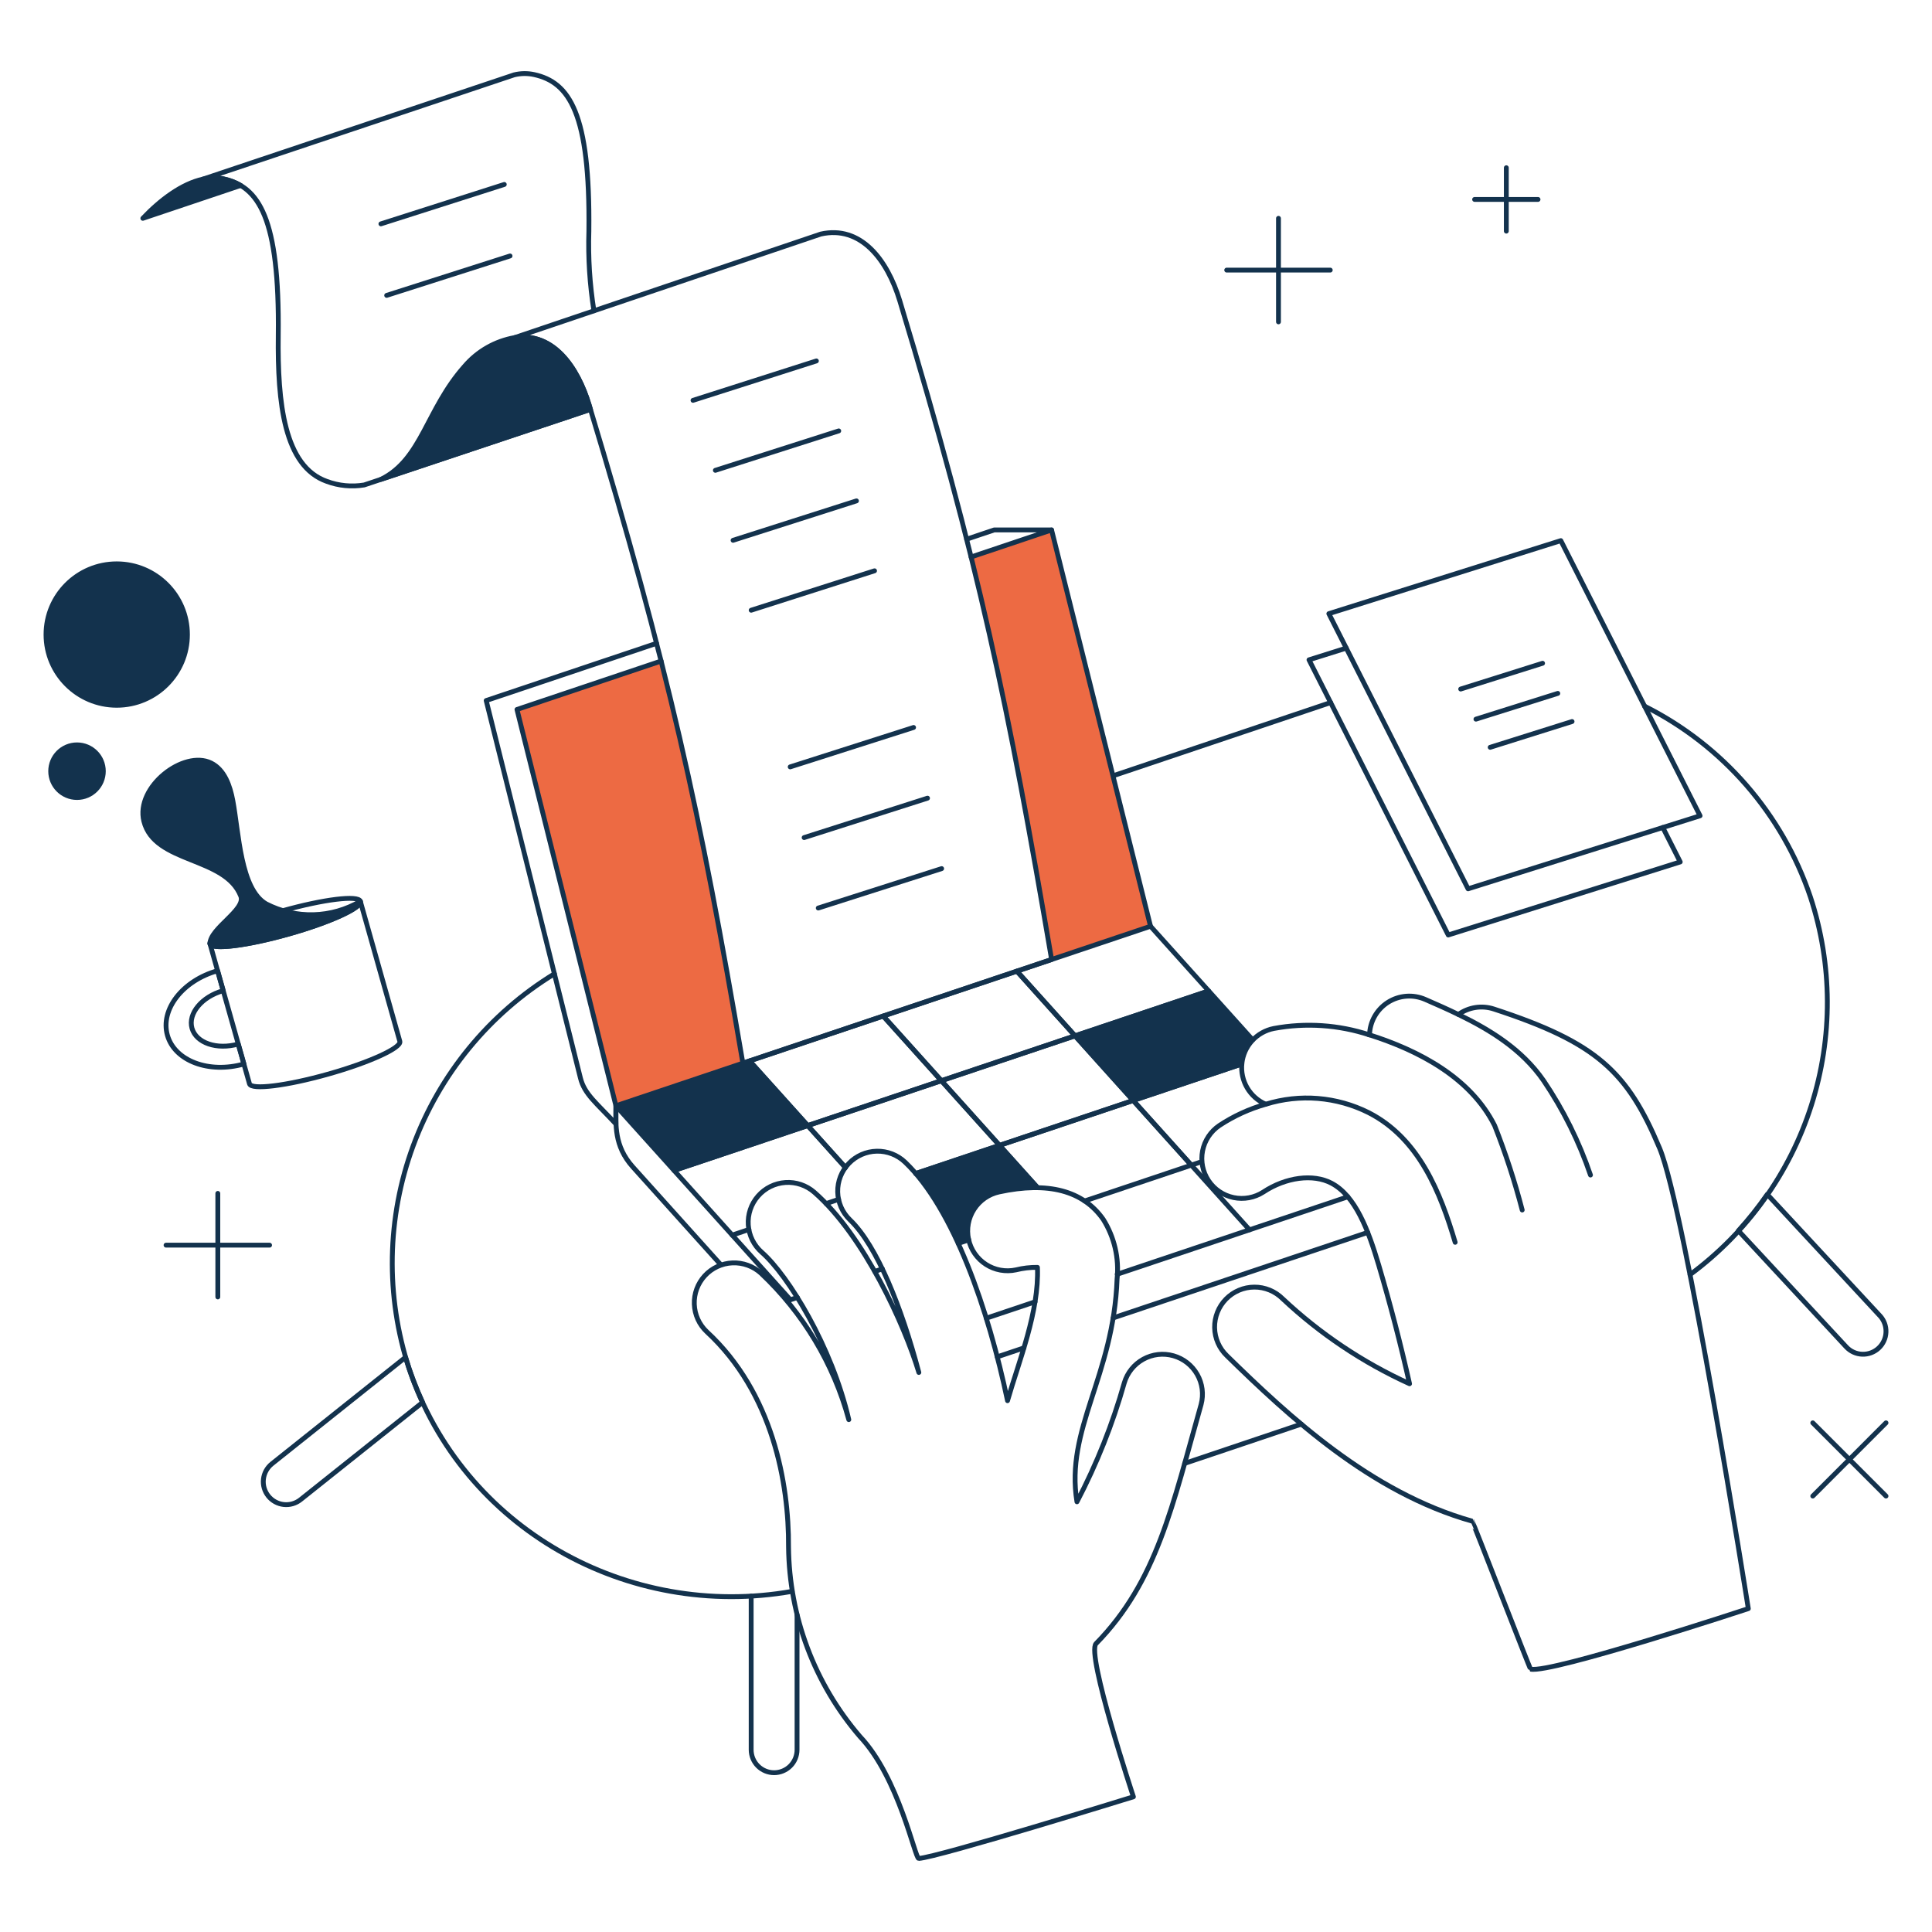 <?xml version="1.0" encoding="UTF-8"?> <svg xmlns="http://www.w3.org/2000/svg" fill="none" viewBox="0.25 0.25 199.5 199.5" height="400" width="400" stroke-width="0.5"><g id="content-creation-writing--work-content-creation-writing"><g id="drink"><path id="Vector" stroke="#13324d" stroke-linecap="round" stroke-linejoin="round" d="M24.852 108.059C22.643 108.681 20.504 107.95 20.075 106.43C19.646 104.91 21.088 103.17 23.297 102.547L22.718 100.487C19.106 101.506 16.787 104.487 17.536 107.147C18.285 109.807 21.822 111.136 25.436 110.117L24.852 108.059Z"></path><path id="Vector_2" stroke="#13324d" stroke-linecap="round" stroke-linejoin="round" d="M21.931 97.7L26.012 112.165C26.198 112.826 29.825 112.378 34.112 111.171C38.399 109.964 41.724 108.446 41.538 107.785L37.458 93.32"></path><path id="Vector_3" stroke="#13324d" stroke-linecap="round" stroke-linejoin="round" d="M29.358 94.315C33.645 93.106 37.272 92.661 37.458 93.322C37.644 93.983 34.32 95.5 30.032 96.708C25.744 97.916 22.117 98.362 21.932 97.702C21.747 97.042 25.07 95.525 29.358 94.315Z"></path><path id="Vector_4" fill="#13324d" d="M12.304 73.077C16.337 73.077 19.606 69.808 19.606 65.775C19.606 61.742 16.337 58.473 12.304 58.473C8.271 58.473 5.002 61.742 5.002 65.775C5.002 69.808 8.271 73.077 12.304 73.077Z"></path><path id="Vector_5" stroke="#13324d" stroke-linecap="round" stroke-linejoin="round" d="M12.304 73.077C16.337 73.077 19.606 69.808 19.606 65.775C19.606 61.742 16.337 58.473 12.304 58.473C8.271 58.473 5.002 61.742 5.002 65.775C5.002 69.808 8.271 73.077 12.304 73.077Z"></path><path id="Vector_6" fill="#13324d" d="M8.202 82.601C9.703 82.601 10.92 81.384 10.92 79.883C10.92 78.382 9.703 77.165 8.202 77.165C6.701 77.165 5.484 78.382 5.484 79.883C5.484 81.384 6.701 82.601 8.202 82.601Z"></path><path id="Vector_7" stroke="#13324d" stroke-linecap="round" stroke-linejoin="round" d="M8.202 82.601C9.703 82.601 10.92 81.384 10.92 79.883C10.92 78.382 9.703 77.165 8.202 77.165C6.701 77.165 5.484 78.382 5.484 79.883C5.484 81.384 6.701 82.601 8.202 82.601Z"></path><path id="Vector_8" fill="#13324d" d="M27.734 93.585C25.073 92.047 24.925 86.309 24.29 82.914C24.005 81.391 23.437 79.726 22.046 79.041C19.22 77.648 14.213 81.501 15.105 85.056C16.205 89.441 23.497 88.667 25.112 92.784C25.663 94.184 21.931 96.1 21.931 97.702C22.117 98.362 25.744 97.915 30.031 96.708C34.318 95.501 37.644 93.983 37.458 93.322C35.991 94.182 34.33 94.657 32.63 94.703C30.93 94.749 29.246 94.365 27.734 93.585V93.585Z"></path><path id="Vector_9" stroke="#13324d" stroke-linecap="round" stroke-linejoin="round" d="M27.734 93.585C25.073 92.047 24.925 86.309 24.29 82.914C24.005 81.391 23.437 79.726 22.046 79.041C19.22 77.648 14.213 81.501 15.105 85.056C16.205 89.441 23.497 88.667 25.112 92.784C25.663 94.184 21.931 96.1 21.931 97.702C22.117 98.362 25.744 97.915 30.031 96.708C34.318 95.501 37.644 93.983 37.458 93.322C35.991 94.182 34.33 94.657 32.63 94.703C30.93 94.749 29.246 94.365 27.734 93.585V93.585Z"></path></g><g id="table"><path id="Vector_10" stroke="#13324d" stroke-linecap="round" stroke-linejoin="round" d="M77.816 165.065V180.932C77.816 181.56 78.066 182.163 78.51 182.607C78.954 183.051 79.557 183.301 80.185 183.301C80.813 183.301 81.416 183.051 81.86 182.607C82.304 182.163 82.554 181.56 82.554 180.932V167.007"></path><path id="Vector_11" stroke="#13324d" stroke-linecap="round" stroke-linejoin="round" d="M137.652 72.797L115.175 80.363"></path><path id="Vector_12" stroke="#13324d" stroke-linecap="round" stroke-linejoin="round" d="M174.765 131.87C180.678 127.505 185.063 121.385 187.294 114.382C189.526 107.38 189.491 99.852 187.194 92.87C184.305 84.303 178.151 77.223 170.07 73.17"></path><path id="Vector_13" stroke="#13324d" stroke-linecap="round" stroke-linejoin="round" d="M122.582 151.36L134.619 147.308"></path><path id="Vector_14" stroke="#13324d" stroke-linecap="round" stroke-linejoin="round" d="M57.5 100.807C50.774 104.919 45.633 111.182 42.909 118.581C40.186 125.98 40.04 134.082 42.495 141.574C48.047 158.074 65.04 167.574 82.046 164.574"></path><path id="Vector_15" stroke="#13324d" stroke-linecap="round" stroke-linejoin="round" d="M42.124 140.405L28.33 151.4C28.087 151.594 27.884 151.834 27.733 152.106C27.583 152.378 27.487 152.677 27.452 152.987C27.417 153.296 27.444 153.609 27.529 153.908C27.616 154.207 27.76 154.486 27.953 154.729C28.147 154.973 28.387 155.175 28.66 155.326C28.932 155.477 29.231 155.572 29.54 155.607C29.849 155.642 30.163 155.616 30.462 155.53C30.761 155.444 31.04 155.3 31.283 155.106L43.883 145.065C43.185 143.556 42.597 141.999 42.124 140.405V140.405Z"></path><path id="Vector_16" stroke="#13324d" stroke-linecap="round" stroke-linejoin="round" d="M194.367 136.113L182.739 123.582C181.83 124.898 180.833 126.151 179.756 127.333L190.894 139.333C191.106 139.561 191.36 139.745 191.643 139.875C191.926 140.005 192.232 140.077 192.542 140.089C192.853 140.1 193.164 140.051 193.455 139.942C193.747 139.834 194.014 139.669 194.242 139.458C194.471 139.246 194.655 138.991 194.784 138.708C194.914 138.426 194.987 138.12 194.998 137.809C195.01 137.498 194.96 137.188 194.852 136.896C194.743 136.605 194.579 136.337 194.367 136.109V136.113Z"></path></g><g id="elements"><path id="Vector_17" stroke="#13324d" stroke-linecap="round" stroke-linejoin="round" d="M187.44 147.174L195 154.735"></path><path id="Vector_18" stroke="#13324d" stroke-linecap="round" stroke-linejoin="round" d="M187.44 154.735L195 147.174"></path><path id="Vector_19" stroke="#13324d" stroke-linecap="round" stroke-linejoin="round" d="M17.396 128.826H28.087"></path><path id="Vector_20" stroke="#13324d" stroke-linecap="round" stroke-linejoin="round" d="M22.742 134.172V123.48"></path><path id="Vector_21" stroke="#13324d" stroke-linecap="round" stroke-linejoin="round" d="M126.921 28.14H137.613"></path><path id="Vector_22" stroke="#13324d" stroke-linecap="round" stroke-linejoin="round" d="M132.267 33.486V22.794"></path><path id="Vector_23" stroke="#13324d" stroke-linecap="round" stroke-linejoin="round" d="M152.52 20.843H159.068"></path><path id="Vector_24" stroke="#13324d" stroke-linecap="round" stroke-linejoin="round" d="M155.794 24.117V17.57"></path></g><g id="laptop"><path id="Vector_25" fill="#ed6a43" d="M108.838 99.329L119.054 95.9L108.836 54.973L100.526 57.764C103.815 71.013 106.033 82.857 108.838 99.329Z"></path><path id="Vector_26" fill="#ed6a43" d="M68.515 68.513L53.633 73.513L63.85 114.435L76.958 110.035C74.154 93.562 71.86 81.744 68.515 68.513Z"></path><path id="Vector_27" stroke="#13324d" stroke-linecap="round" stroke-linejoin="round" d="M100.526 57.764L108.836 54.973H102.909L100.066 55.928"></path><path id="Vector_28" stroke="#13324d" stroke-linecap="round" stroke-linejoin="round" d="M68.047 66.68L50.454 72.588L60.187 111.574C60.607 113.255 61.856 114.153 63.852 116.317V114.435L53.633 73.511L68.515 68.511"></path><path id="Vector_29" stroke="#13324d" stroke-linecap="round" stroke-linejoin="round" d="M108.836 54.973L119.054 95.898"></path><path id="Vector_30" stroke="#13324d" stroke-linecap="round" stroke-linejoin="round" d="M115.197 136.339L141.482 127.513"></path><path id="Vector_31" stroke="#13324d" stroke-linecap="round" stroke-linejoin="round" d="M103.227 140.358L105.982 139.433"></path><path id="Vector_32" stroke="#13324d" stroke-linecap="round" stroke-linejoin="round" d="M63.85 114.435C63.85 116.383 63.635 118.569 65.605 120.76L74.692 130.86"></path><path id="Vector_33" fill="#13324d" d="M83.657 116.478L69.856 121.112L63.85 114.435L77.652 109.801L83.657 116.478Z"></path><path id="Vector_34" stroke="#13324d" stroke-linecap="round" stroke-linejoin="round" d="M83.657 116.478L69.856 121.112L63.85 114.435L77.652 109.801L83.657 116.478Z"></path><path id="Vector_35" stroke="#13324d" stroke-linecap="round" stroke-linejoin="round" d="M129.599 107.623L125.059 102.575L111.258 107.21L117.263 113.887L128.483 110.119"></path><path id="Vector_36" fill="#13324d" d="M99.2 128.647L100.283 128.283L100.269 128.224C100.039 127.157 100.241 126.041 100.833 125.123C101.425 124.205 102.357 123.56 103.424 123.329C104.728 123.033 106.061 122.887 107.398 122.894L103.465 118.521L94.815 121.426C96.6 123.621 98.076 126.051 99.2 128.647V128.647Z"></path><path id="Vector_37" stroke="#13324d" stroke-linecap="round" stroke-linejoin="round" d="M107.395 122.894L103.462 118.521L94.812 121.426"></path><path id="Vector_38" stroke="#13324d" stroke-linecap="round" stroke-linejoin="round" d="M99.2 128.647L100.283 128.283L100.269 128.224"></path><path id="Vector_39" stroke="#13324d" stroke-linecap="round" stroke-linejoin="round" d="M97.458 111.844L83.657 116.478L77.652 109.801L91.452 105.166L97.458 111.844Z"></path><path id="Vector_40" stroke="#13324d" stroke-linecap="round" stroke-linejoin="round" d="M111.258 107.21L97.458 111.844L91.452 105.166L105.253 100.532L111.258 107.21Z"></path><path id="Vector_41" stroke="#13324d" stroke-linecap="round" stroke-linejoin="round" d="M125.059 102.575L111.258 107.21L105.253 100.532L119.054 95.898L125.059 102.575Z"></path><path id="Vector_42" stroke="#13324d" stroke-linecap="round" stroke-linejoin="round" d="M87.551 120.808L83.657 116.478L69.856 121.112L75.861 127.789L77.583 127.211"></path><path id="Vector_43" stroke="#13324d" stroke-linecap="round" stroke-linejoin="round" d="M85.56 124.533L86.847 124.101"></path><path id="Vector_44" stroke="#13324d" stroke-linecap="round" stroke-linejoin="round" d="M94.812 121.426L103.462 118.521L97.458 111.844L83.657 116.478L87.551 120.808"></path><path id="Vector_45" stroke="#13324d" stroke-linecap="round" stroke-linejoin="round" d="M117.263 113.887L103.462 118.521L97.458 111.844L111.258 107.21L117.263 113.887Z"></path><path id="Vector_46" stroke="#13324d" stroke-linecap="round" stroke-linejoin="round" d="M91.366 131.277L90.579 131.541"></path><path id="Vector_47" stroke="#13324d" stroke-linecap="round" stroke-linejoin="round" d="M82.587 134.225L81.867 134.467L75.861 127.789"></path><path id="Vector_48" stroke="#13324d" stroke-linecap="round" stroke-linejoin="round" d="M112.251 124.263L123.268 120.564L117.263 113.887L103.462 118.521L107.395 122.894"></path><path id="Vector_49" stroke="#13324d" stroke-linecap="round" stroke-linejoin="round" d="M128.483 110.119L117.263 113.887L123.268 120.564L124.338 120.205"></path><path id="Vector_50" stroke="#13324d" stroke-linecap="round" stroke-linejoin="round" d="M102.094 136.368L107.129 134.678"></path><path id="Vector_51" stroke="#13324d" stroke-linecap="round" stroke-linejoin="round" d="M115.616 131.828L129.274 127.241L123.268 120.564"></path><path id="Vector_52" stroke="#13324d" stroke-linecap="round" stroke-linejoin="round" d="M129.274 127.241L139.428 123.831"></path><path id="Vector_53" fill="#13324d" d="M129.6 107.623L125.06 102.575L111.26 107.21L117.265 113.887L128.485 110.119C128.566 109.186 128.958 108.306 129.6 107.623V107.623Z"></path></g><g id="note"><path id="Vector_54" fill="#13324d" d="M23.332 18.724C22.628 18.578 21.9 18.587 21.199 18.75C19.024 19.22 16.784 20.909 14.999 22.794L25.099 19.4C24.55 19.081 23.953 18.853 23.332 18.724Z"></path><path id="Vector_55" stroke="#13324d" stroke-linecap="round" stroke-linejoin="round" d="M23.332 18.724C22.628 18.578 21.9 18.587 21.199 18.75C19.024 19.22 16.784 20.909 14.999 22.794L25.099 19.4C24.55 19.081 23.953 18.853 23.332 18.724Z"></path><path id="Vector_56" stroke="#13324d" stroke-linecap="round" stroke-linejoin="round" d="M61.58 32.344C61.146 29.623 60.971 26.866 61.058 24.112C61.202 11.902 59.027 8.748 55.408 7.952C54.725 7.803 54.016 7.813 53.337 7.98L21.2 18.75C21.901 18.587 22.628 18.578 23.333 18.724C26.952 19.519 29.128 22.673 28.983 34.884C28.9 41.879 29.589 48.397 33.989 49.955C35.224 50.415 36.558 50.544 37.858 50.328L61.221 42.528"></path><path id="Vector_57" stroke="#13324d" stroke-linecap="round" stroke-linejoin="round" d="M39.583 23.366L52.323 19.296"></path><path id="Vector_58" stroke="#13324d" stroke-linecap="round" stroke-linejoin="round" d="M40.178 30.751L52.918 26.681"></path><path id="Vector_59" fill="#13324d" d="M61.085 42.073C59.911 38.187 57.416 34.533 53.398 35.111C51.383 35.467 49.554 36.512 48.224 38.068C44.247 42.544 43.824 47.668 39.584 49.75L61.22 42.523L61.085 42.073Z"></path><path id="Vector_60" stroke="#13324d" stroke-linecap="round" stroke-linejoin="round" d="M61.085 42.073C59.911 38.187 57.416 34.533 53.398 35.111C51.383 35.467 49.554 36.512 48.224 38.068C44.247 42.544 43.824 47.668 39.584 49.75L61.22 42.523L61.085 42.073Z"></path><path id="Vector_61" stroke="#13324d" stroke-linecap="round" stroke-linejoin="round" d="M93.158 31.3C91.882 27.074 89.14 23.481 84.998 24.421L53.4 35.111C57.418 34.533 59.913 38.187 61.087 42.073C69.311 69.315 72.487 83.747 76.96 110.034L108.84 99.329C104.361 73.041 101.38 58.544 93.158 31.3Z"></path><path id="Vector_62" stroke="#13324d" stroke-linecap="round" stroke-linejoin="round" d="M71.811 41.59L84.551 37.52"></path><path id="Vector_63" stroke="#13324d" stroke-linecap="round" stroke-linejoin="round" d="M74.12 48.816L86.859 44.746"></path><path id="Vector_64" stroke="#13324d" stroke-linecap="round" stroke-linejoin="round" d="M75.948 56.042L88.688 51.972"></path><path id="Vector_65" stroke="#13324d" stroke-linecap="round" stroke-linejoin="round" d="M77.817 63.262L90.556 59.191"></path><path id="Vector_66" stroke="#13324d" stroke-linecap="round" stroke-linejoin="round" d="M81.846 79.439L94.586 75.369"></path><path id="Vector_67" stroke="#13324d" stroke-linecap="round" stroke-linejoin="round" d="M83.286 86.739L96.026 82.669"></path><path id="Vector_68" stroke="#13324d" stroke-linecap="round" stroke-linejoin="round" d="M84.745 94.014L97.485 89.943"></path></g><g id="documents"><path id="Vector_69" stroke="#13324d" stroke-linecap="round" stroke-linejoin="round" d="M139.266 67.174L135.419 68.385L149.796 96.797L173.752 89.255L171.953 85.699"></path><path id="Vector_70" stroke="#13324d" stroke-linecap="round" stroke-linejoin="round" d="M175.8 84.488L151.844 92.029L137.467 63.617L161.422 56.076L175.8 84.488Z"></path><g id="Group"><path id="Vector_71" stroke="#13324d" stroke-linecap="round" stroke-linejoin="round" d="M151.083 71.401L159.537 68.739"></path><path id="Vector_72" stroke="#13324d" stroke-linecap="round" stroke-linejoin="round" d="M152.657 74.511L161.11 71.849"></path><path id="Vector_73" stroke="#13324d" stroke-linecap="round" stroke-linejoin="round" d="M154.128 77.418L162.582 74.756"></path></g></g><g id="hands"><path id="Vector_74" stroke="#13324d" stroke-linecap="round" stroke-linejoin="round" d="M124.276 145.277C124.556 144.231 124.413 143.117 123.878 142.176C123.344 141.235 122.46 140.542 121.418 140.247C120.376 139.952 119.26 140.079 118.311 140.601C117.363 141.122 116.657 141.997 116.348 143.034C115.146 147.289 113.507 151.409 111.457 155.326C110.232 147.799 115.236 142.379 115.6 132.326C115.825 130.167 115.32 127.995 114.167 126.156C112.087 123.19 108.467 122.238 103.421 123.329C102.893 123.443 102.392 123.66 101.947 123.968C101.503 124.276 101.123 124.668 100.83 125.123C100.537 125.577 100.336 126.085 100.24 126.617C100.143 127.149 100.152 127.695 100.266 128.223C100.38 128.752 100.597 129.252 100.905 129.697C101.213 130.142 101.605 130.521 102.06 130.814C102.514 131.107 103.022 131.308 103.554 131.404C104.086 131.501 104.632 131.492 105.16 131.378C105.885 131.198 106.63 131.111 107.377 131.12C107.561 135.689 105.477 140.742 104.288 144.886C102.324 135.527 98.742 125.074 93.721 120.267C92.932 119.511 91.875 119.1 90.783 119.123C89.691 119.146 88.652 119.603 87.897 120.392C87.141 121.18 86.729 122.237 86.752 123.33C86.776 124.422 87.232 125.46 88.021 126.216C90.815 128.891 93.344 135.241 95.131 141.971C93.656 137.071 89.501 127.883 84.339 123.366C83.517 122.647 82.443 122.284 81.353 122.357C80.263 122.43 79.247 122.932 78.528 123.755C77.808 124.577 77.445 125.651 77.518 126.741C77.591 127.831 78.094 128.847 78.916 129.566C81.645 131.954 86.152 139.294 87.898 146.843C86.326 141.067 83.19 135.837 78.834 131.73C78.03 130.997 76.969 130.612 75.882 130.658C74.796 130.705 73.771 131.18 73.033 131.979C72.296 132.778 71.904 133.837 71.944 134.924C71.984 136.011 72.452 137.038 73.247 137.781C80.052 144.063 81.718 153.446 81.674 159.973C81.745 167.168 84.356 174.106 89.046 179.563C93.068 183.798 94.736 192.174 95.118 192.154C97.097 192.047 117.287 185.788 117.287 185.788C117.287 185.788 112.396 171.025 113.428 169.972C119.718 163.551 121.309 155.757 124.276 145.277Z"></path><path id="Vector_75" stroke="#13324d" stroke-linecap="round" stroke-linejoin="round" d="M171.622 118.814C168.299 110.905 165.135 107.914 154.502 104.44C153.891 104.24 153.241 104.187 152.606 104.286C151.97 104.384 151.367 104.631 150.845 105.006C149.668 104.433 148.511 103.927 147.424 103.453C146.806 103.183 146.132 103.068 145.46 103.12C144.788 103.172 144.138 103.388 143.57 103.75C143.001 104.112 142.53 104.609 142.198 105.196C141.867 105.782 141.685 106.442 141.668 107.116C138.483 106.067 135.085 105.839 131.788 106.451C130.926 106.621 130.141 107.063 129.547 107.711C128.954 108.359 128.583 109.18 128.489 110.054C128.395 110.928 128.584 111.808 129.026 112.568C129.469 113.327 130.143 113.925 130.949 114.274C129.247 114.756 127.631 115.498 126.156 116.474C125.26 117.083 124.64 118.021 124.43 119.084C124.221 120.147 124.439 121.25 125.037 122.153C125.635 123.057 126.565 123.688 127.625 123.91C128.686 124.133 129.791 123.928 130.702 123.341C133.028 121.801 135.854 121.434 137.739 122.427C140.212 123.727 141.539 127.252 142.612 130.865C143.806 134.899 144.874 139.012 145.801 143.137C140.984 140.948 136.559 137.984 132.701 134.362C132.316 133.977 131.858 133.672 131.354 133.465C130.85 133.258 130.311 133.153 129.766 133.157C129.221 133.16 128.683 133.271 128.181 133.484C127.68 133.696 127.226 134.006 126.845 134.396C126.465 134.785 126.165 135.246 125.964 135.753C125.762 136.259 125.663 136.8 125.672 137.344C125.682 137.889 125.799 138.426 126.017 138.925C126.235 139.424 126.55 139.875 126.944 140.251C133.368 146.53 141.78 154.367 152.262 157.325C152.341 157.347 158.223 172.59 158.303 172.608C160.416 173.073 180.783 166.358 180.783 166.358C180.783 166.358 174.248 125.059 171.622 118.814Z"></path><path id="Vector_76" stroke="#13324d" stroke-linecap="round" stroke-linejoin="round" d="M130.949 114.274C134.471 113.178 138.281 113.49 141.578 115.144C146.8 117.81 149.004 123.444 150.511 128.531"></path><path id="Vector_77" stroke="#13324d" stroke-linecap="round" stroke-linejoin="round" d="M141.553 107.075C146.801 108.728 152.116 111.549 154.586 116.475C155.712 119.321 156.664 122.234 157.434 125.196"></path><path id="Vector_78" stroke="#13324d" stroke-linecap="round" stroke-linejoin="round" d="M150.845 105.006C154.006 106.548 157.363 108.533 159.65 111.845C161.687 114.862 163.312 118.138 164.484 121.585"></path></g></g></svg> 